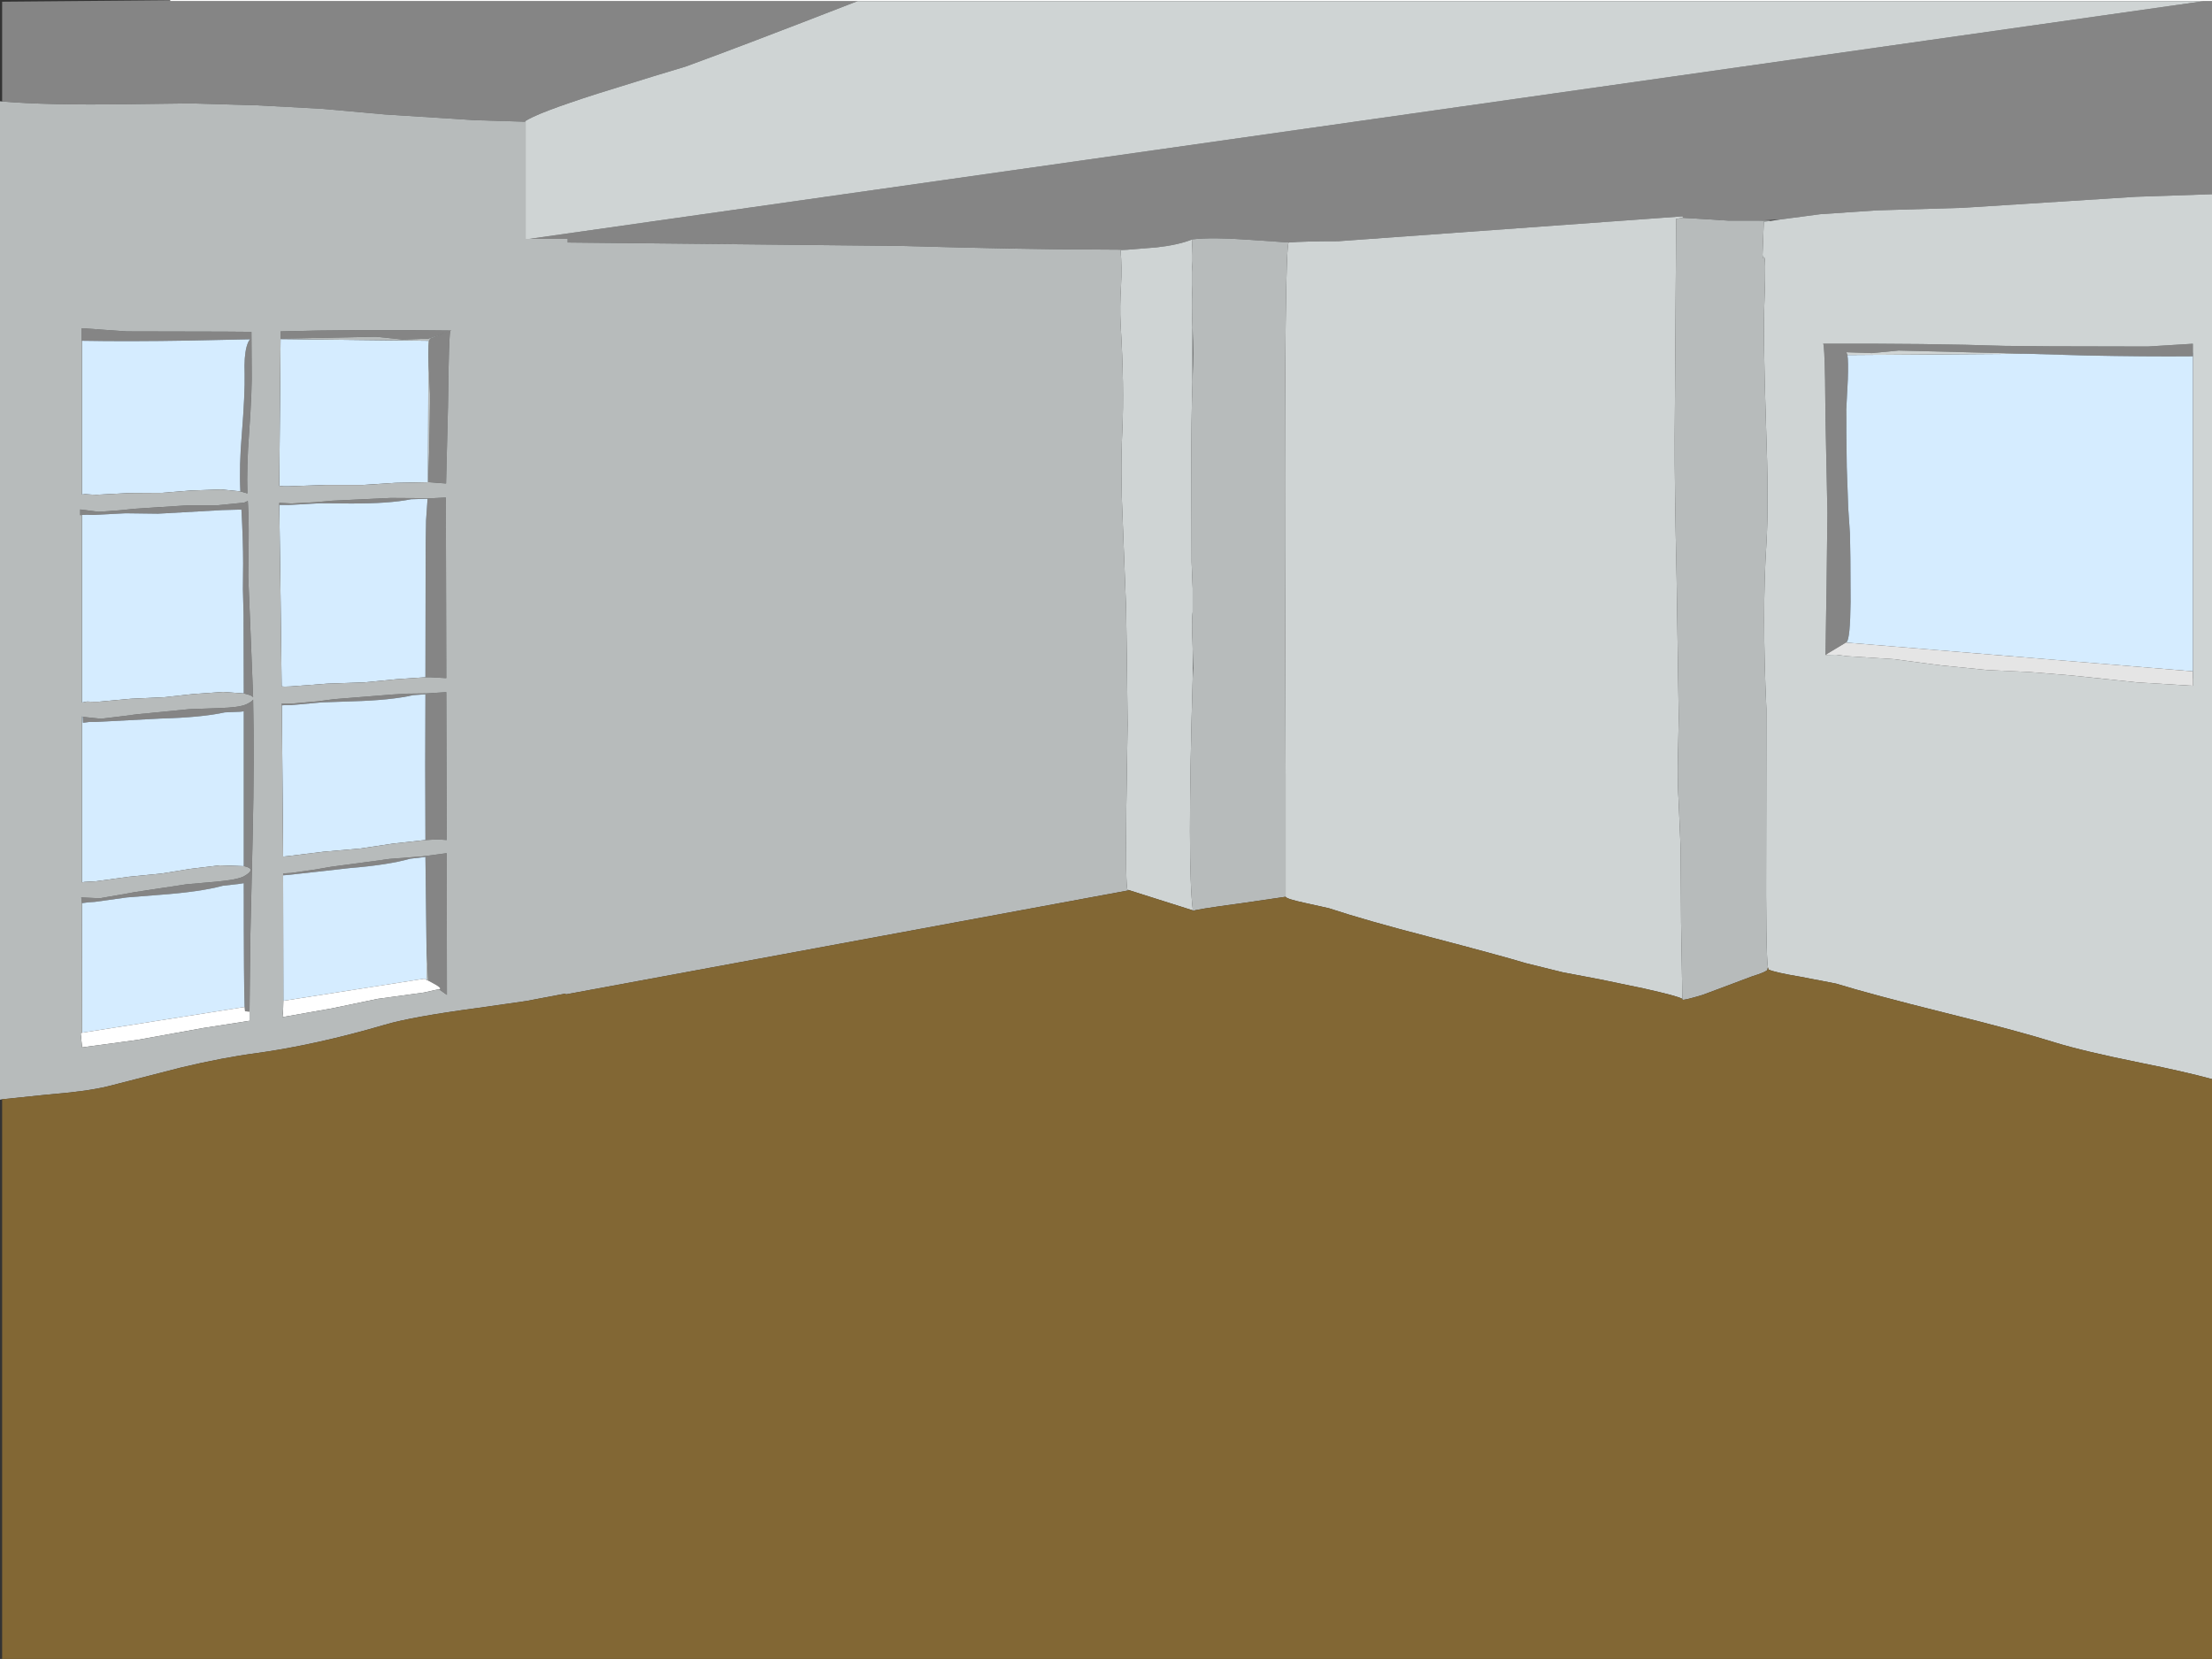 <?xml version="1.0" encoding="UTF-8" standalone="no"?>
<svg xmlns:xlink="http://www.w3.org/1999/xlink" height="389.95px" width="519.95px" xmlns="http://www.w3.org/2000/svg">
  <rect width="100%" height="100%" fill="#333333" stroke="none"/>
  <g transform="matrix(1.0, 0.0, 0.0, 1.0, 259.95, 194.95)">
    <path d="M158.45 -143.35 L153.5 -143.1 146.25 -143.1 139.1 -143.55 135.6 -143.75 135.6 -144.1 54.6 -138.25 Q46.85 -138.25 42.95 -137.95 L32.8 -138.65 Q25.05 -139.2 20.35 -138.7 17.2 -137.4 11.9 -136.8 L5.05 -136.25 -2.3 -136.3 Q-17.75 -136.3 -48.55 -137.15 L-126.5 -137.95 -126.5 -138.8 -135.5 -138.8 258.2 -194.7 260.0 -194.7 260.0 -149.3 242.2 -148.7 221.8 -147.4 201.4 -146.1 181.15 -145.5 167.9 -144.6 158.45 -143.35 M169.6 -41.3 L169.15 -41.0 169.4 -57.4 169.6 -74.4 169.15 -96.3 169.05 -105.65 Q168.9 -113.95 168.6 -114.15 193.5 -114.25 211.25 -113.65 L222.1 -113.55 244.9 -113.5 255.5 -114.15 255.5 -112.0 255.5 -111.2 Q244.65 -111.1 230.0 -111.4 L216.3 -111.8 186.35 -112.55 180.05 -111.95 174.05 -112.15 174.3 -111.5 Q174.55 -110.1 174.4 -105.75 L174.1 -100.0 174.0 -98.7 174.05 -93.55 174.15 -85.15 174.5 -75.4 174.9 -69.5 175.0 -63.8 175.05 -53.45 Q174.95 -44.7 174.1 -44.0 L174.0 -43.95 169.6 -41.3 M-259.45 -171.1 L-259.45 -194.55 -219.95 -194.9 -219.95 -194.7 -58.35 -194.7 Q-85.75 -184.05 -98.8 -179.3 L-106.25 -177.05 -119.3 -173.0 Q-134.05 -168.3 -136.65 -166.35 L-148.25 -166.7 -169.45 -168.05 -184.55 -169.4 -199.6 -170.2 -215.05 -170.65 -230.65 -170.45 Q-248.85 -170.2 -259.45 -171.1 M-203.45 -79.45 Q-203.75 -85.5 -203.1 -93.0 -202.35 -102.45 -202.45 -107.1 -202.6 -111.1 -202.0 -113.4 -201.65 -114.7 -201.15 -115.2 L-215.3 -114.9 Q-229.85 -114.65 -240.7 -114.85 L-240.75 -114.85 -240.75 -117.8 -230.15 -117.05 -207.35 -117.0 -200.85 -116.95 -200.8 -108.75 Q-200.65 -103.6 -201.4 -93.15 -202.0 -85.35 -201.8 -78.95 L-202.25 -79.1 -203.45 -79.45 M-194.3 -76.25 L-194.3 -76.75 -191.4 -76.6 -185.75 -76.9 -181.95 -77.25 -168.1 -77.9 -160.3 -77.85 -159.45 -77.85 -158.1 -77.85 -155.15 -78.0 -155.15 -77.5 -155.05 -35.55 -158.7 -35.75 -159.95 -35.75 -159.9 -66.95 -159.8 -72.65 -159.45 -77.7 -159.85 -77.7 -163.3 -77.6 Q-168.5 -76.55 -177.65 -76.6 L-184.85 -76.65 -192.05 -76.25 -193.55 -76.25 -194.3 -76.25 M-194.0 -115.35 L-194.0 -117.05 Q-176.7 -117.55 -154.05 -117.25 L-153.85 -117.25 -154.1 -117.15 Q-154.35 -116.4 -154.5 -108.8 L-154.65 -99.4 -155.1 -81.3 -159.0 -81.6 -159.3 -81.6 Q-158.95 -90.65 -158.85 -101.85 L-159.15 -108.95 Q-159.35 -114.95 -158.8 -115.35 L-155.05 -116.85 -159.25 -115.35 -165.3 -115.15 -171.6 -115.8 -194.0 -115.35 M-240.7 -73.9 L-241.1 -73.85 -241.1 -75.2 -236.8 -74.65 -231.8 -75.0 -228.4 -75.35 -216.05 -76.15 -209.3 -76.15 -209.1 -76.15 -202.55 -76.8 -201.7 -77.2 -201.65 -76.25 Q-201.45 -72.7 -201.5 -67.9 L-201.6 -59.45 -201.05 -46.1 -200.45 -31.05 Q-200.7 -31.45 -201.85 -31.75 L-202.65 -31.95 -202.7 -50.5 -202.85 -56.4 -202.8 -62.55 Q-202.8 -67.9 -203.2 -75.15 L-204.05 -75.15 -207.7 -75.05 -222.85 -74.2 -230.45 -74.3 -238.05 -73.9 -239.55 -73.95 -240.7 -73.9 M-202.65 8.65 L-202.65 -3.8 -202.65 -27.75 -203.45 -27.65 -207.1 -27.5 Q-212.55 -26.3 -222.2 -26.05 L-237.4 -25.25 -238.95 -25.25 -240.45 -25.05 -240.5 -26.45 -236.2 -26.0 -231.2 -26.6 -227.8 -27.05 -215.5 -28.25 -208.55 -28.5 Q-203.6 -28.65 -202.05 -29.4 -200.75 -30.0 -200.45 -30.5 -200.15 -16.8 -200.55 1.25 L-201.1 25.0 -201.3 42.85 -202.35 42.75 -202.45 41.75 Q-202.65 37.2 -202.65 12.65 L-203.95 12.85 -207.55 13.25 Q-212.9 14.7 -222.55 15.4 L-230.15 16.0 -237.7 17.05 -239.2 17.15 -240.7 17.35 -240.85 16.0 -236.5 16.2 -231.6 15.35 -228.25 14.75 -216.05 12.9 -209.1 12.3 Q-204.2 11.85 -202.65 11.05 -199.5 9.3 -202.55 8.65 L-202.65 8.65 M-193.7 -29.15 L-193.7 -29.6 -190.85 -29.6 -185.25 -30.1 -181.45 -30.6 -167.65 -31.7 -164.2 -31.9 -159.85 -31.95 -155.05 -32.25 -154.95 2.5 Q-157.0 2.3 -159.7 2.5 L-159.95 2.5 -160.0 -15.05 -159.95 -31.75 -162.85 -31.55 Q-168.0 -30.35 -177.15 -30.1 L-184.35 -29.85 -191.55 -29.2 -193.0 -29.2 -193.7 -29.15 M-61.9 -107.65 L-75.55 -107.35 Q-90.1 -107.15 -100.9 -107.3 L-101.0 -107.3 -101.0 -110.25 -90.35 -109.55 -67.55 -109.45 -56.75 -109.45 -56.55 -109.45 -56.5 -103.4 Q-56.35 -98.5 -57.15 -87.85 L-57.8 -79.3 -58.0 -73.85 -59.2 -73.8 -59.05 -77.9 -58.35 -85.65 Q-57.6 -95.3 -57.7 -99.7 L-57.75 -106.0 -57.3 -107.6 -57.2 -107.75 -61.9 -107.65 M-20.0 -76.15 L-19.7 -81.25 -19.6 -94.3 Q-19.65 -96.35 -20.05 -99.05 L-20.8 -103.45 -21.35 -107.3 -25.8 -107.05 -32.15 -107.3 -41.65 -107.45 -53.85 -107.8 -53.85 -109.55 Q-36.55 -110.0 -18.9 -109.55 -18.1 -100.05 -18.0 -91.8 L-18.15 -76.2 -18.0 -76.15 -20.0 -76.15 M-58.25 -36.6 L-58.15 -37.95 Q-57.9 -41.8 -57.95 -43.1 -58.6 -51.35 -58.55 -55.2 -58.55 -60.9 -59.05 -68.75 L-63.05 -68.35 -71.35 -68.1 -79.9 -68.5 Q-90.6 -68.9 -95.35 -68.6 L-98.6 -68.55 -101.15 -68.45 -101.75 -68.4 -102.0 -69.75 -101.2 -69.65 -97.4 -69.7 -93.95 -69.95 Q-88.45 -70.35 -77.75 -69.9 L-68.85 -69.5 -60.15 -69.75 -57.85 -70.0 Q-57.3 -60.75 -57.35 -54.15 -57.35 -49.9 -56.75 -40.8 -56.65 -39.35 -56.95 -35.1 L-57.05 -32.8 -58.1 -32.9 -58.15 -33.1 -58.25 -36.6 M-21.85 -39.5 Q-20.9 -39.95 -20.9 -49.05 L-20.8 -59.4 Q-20.95 -61.7 -20.25 -71.05 L-20.25 -71.35 -25.7 -70.9 -29.85 -70.85 -33.15 -70.7 -46.4 -69.55 -54.15 -69.1 -54.15 -70.3 -42.8 -71.05 -28.95 -72.2 -21.15 -72.35 -19.05 -72.45 -19.05 -39.95 -19.0 -39.95 -19.05 -39.5 -21.85 -39.5 M-193.4 10.8 L-193.4 10.35 -191.5 10.25 -185.9 9.45 -182.15 8.8 -168.4 6.95 -160.65 6.35 -154.95 5.6 -154.9 38.9 -156.75 37.6 Q-155.7 37.45 -158.45 36.0 L-159.3 35.55 -159.7 27.55 -159.95 6.45 -160.1 6.5 -163.55 6.9 Q-168.6 8.35 -177.75 9.1 L-192.1 10.7 -193.4 10.8" fill="#858585" fill-rule="evenodd" stroke="none"/>
    <path d="M174.1 -44.0 Q174.95 -44.7 175.05 -53.45 L175.0 -63.8 174.9 -69.5 174.5 -75.4 174.15 -85.15 174.05 -93.55 174.1 -100.0 174.4 -105.75 Q174.55 -110.1 174.3 -111.5 L216.3 -111.8 230.0 -111.4 Q244.65 -111.1 255.5 -111.2 L255.5 -112.0 255.55 -112.0 255.55 -35.5 255.5 -35.5 255.5 -37.15 174.1 -43.9 174.1 -44.0 M-240.7 -114.85 Q-229.85 -114.65 -215.3 -114.9 L-201.15 -115.2 Q-201.65 -114.7 -202.0 -113.4 -202.6 -111.1 -202.45 -107.1 -202.35 -102.45 -203.1 -93.0 -203.75 -85.5 -203.45 -79.45 L-207.95 -79.9 -215.05 -79.65 -221.9 -79.1 -229.6 -79.05 -237.25 -78.65 -238.5 -78.7 -239.95 -78.8 -240.7 -78.7 -240.7 -114.85 M-194.3 -76.25 L-193.55 -76.25 -192.05 -76.25 -184.85 -76.65 -177.65 -76.6 Q-168.5 -76.55 -163.3 -77.6 L-159.85 -77.7 -159.45 -77.7 -159.8 -72.65 -159.9 -66.95 -159.95 -35.75 -166.65 -35.3 -174.35 -34.55 -183.0 -34.25 -191.6 -33.6 -193.0 -33.55 -193.75 -33.6 -194.0 -54.6 -194.3 -76.25 M-167.0 -81.45 L-174.7 -80.95 -183.35 -80.95 -191.95 -80.65 -193.35 -80.65 -194.3 -80.75 -194.25 -86.8 -194.0 -115.25 -159.25 -114.85 -159.35 -81.6 -167.0 -81.45 M-202.65 -31.95 L-207.5 -32.3 -214.6 -31.8 -221.45 -31.05 -229.15 -30.7 -236.8 -30.0 -238.05 -30.0 -239.5 -30.05 -240.7 -29.8 -240.7 -73.9 -239.55 -73.95 -238.05 -73.9 -230.45 -74.3 -222.85 -74.2 -207.7 -75.05 -204.05 -75.15 -203.2 -75.15 Q-202.8 -67.9 -202.8 -62.55 L-202.85 -56.4 -202.7 -50.5 -202.65 -31.95 M-240.5 -26.45 L-240.45 -25.05 -238.95 -25.25 -237.4 -25.25 -222.2 -26.05 Q-212.55 -26.3 -207.1 -27.5 L-203.45 -27.65 -202.65 -27.75 -202.65 -3.8 -202.65 8.65 -208.25 8.45 -215.3 9.3 -222.1 10.4 -229.75 11.15 -237.4 12.2 -240.05 12.35 -240.7 12.45 -240.7 -26.55 -240.5 -26.45 M-240.7 17.35 L-239.2 17.15 -237.7 17.05 -230.15 16.0 -222.55 15.4 Q-212.9 14.7 -207.55 13.25 L-203.95 12.85 -202.65 12.65 Q-202.65 37.2 -202.45 41.75 L-240.65 47.8 -240.7 17.35 M-193.7 -29.15 L-193.0 -29.2 -191.55 -29.2 -184.35 -29.85 -177.15 -30.1 Q-168.0 -30.35 -162.85 -31.55 L-159.95 -31.75 -160.0 -15.05 -159.95 2.5 -167.6 3.35 -175.25 4.5 -183.85 5.25 -192.4 6.3 -193.4 6.4 -193.5 -5.75 -193.7 -29.15 M-100.9 -107.3 Q-90.1 -107.15 -75.55 -107.35 L-61.9 -107.65 -57.3 -107.6 -57.75 -106.0 -57.7 -99.7 Q-57.6 -95.3 -58.35 -85.65 L-59.05 -77.9 -59.2 -73.8 -69.1 -73.45 -101.1 -72.5 -100.9 -107.3 M-20.0 -76.15 L-28.0 -75.7 -35.65 -75.0 -54.15 -74.0 -54.1 -79.35 -53.85 -107.55 -41.65 -107.45 -32.15 -107.3 -25.8 -107.05 -21.35 -107.3 -20.8 -103.45 -20.05 -99.05 Q-19.65 -96.35 -19.6 -94.3 L-19.7 -81.25 -20.0 -76.15 M-101.15 -68.45 L-98.6 -68.55 -95.35 -68.6 Q-90.6 -68.9 -79.9 -68.5 L-71.35 -68.1 -63.05 -68.35 -59.05 -68.75 Q-58.55 -60.9 -58.55 -55.2 -58.6 -51.35 -57.95 -43.1 -57.9 -41.8 -58.15 -37.95 L-58.25 -36.6 -101.35 -33.3 -101.15 -68.45 M-54.15 -69.1 L-46.4 -69.55 -33.15 -70.7 -29.85 -70.85 -25.7 -70.9 -20.25 -71.35 -20.25 -71.05 Q-20.95 -61.7 -20.8 -59.4 L-20.9 -49.05 Q-20.9 -39.95 -21.85 -39.5 L-53.15 -37.0 -53.3 -40.05 -53.85 -47.15 -54.15 -69.1 M-193.4 10.8 L-192.1 10.7 -177.75 9.1 Q-168.6 8.35 -163.55 6.9 L-160.1 6.5 -159.95 6.45 -159.7 27.55 -159.7 35.35 -160.2 35.1 -193.35 40.3 -193.4 10.8" fill="#d5ecff" fill-rule="evenodd" stroke="none"/>
    <path d="M260.0 -194.7 L258.2 -194.7 -58.35 -194.7 -219.95 -194.7 -219.95 -194.9 -219.95 -194.95 260.0 -194.95 260.0 -194.7 M-202.45 41.75 L-202.35 42.75 -201.3 42.85 -201.3 45.0 -202.55 45.2 -212.2 46.7 -227.7 49.5 -240.65 51.25 -241.0 47.85 -240.65 47.8 -202.45 41.75 M-58.25 -36.6 L-58.15 -33.1 -62.95 -32.85 -72.7 -32.1 -88.4 -30.6 -101.5 -29.85 -101.5 -33.3 -101.35 -33.3 -58.25 -36.6 M-21.85 -39.5 L-19.05 -39.5 -15.1 -36.6 -17.6 -36.7 -20.25 -36.35 -31.3 -35.7 -42.2 -34.35 -53.15 -33.3 -53.25 -33.3 -53.15 -37.0 -21.85 -39.5 M-159.3 35.55 L-158.45 36.0 Q-155.7 37.45 -156.75 37.6 L-157.6 37.75 -160.25 38.35 -171.2 39.85 -182.0 42.1 -192.8 44.0 -193.55 44.1 -193.45 43.1 -193.4 42.3 -193.35 40.3 -160.2 35.1 -159.7 35.35 -159.3 35.55" fill="#ffffff" fill-rule="evenodd" stroke="none"/>
    <path d="M153.5 -143.1 L156.1 -143.1 156.1 -143.0 154.65 -142.85 154.35 -135.05 154.45 -134.3 154.65 -134.45 Q155.2 -135.15 154.8 -124.3 154.45 -115.95 155.15 -95.5 155.85 -76.45 155.25 -67.1 154.2 -50.8 155.25 -28.3 L155.2 4.6 Q155.1 28.95 155.6 32.4 L155.5 33.0 Q155.4 33.45 151.9 34.55 L140.3 38.9 Q135.5 40.35 135.5 40.0 L135.5 39.85 135.2 21.9 135.1 4.6 134.65 -6.1 Q134.35 -11.0 134.45 -16.15 L134.65 -26.25 134.15 -59.2 Q133.65 -81.15 133.7 -92.25 L134.05 -143.5 135.6 -143.75 139.1 -143.55 146.25 -143.1 153.5 -143.1 M-135.5 -138.8 L-126.5 -138.8 -126.5 -137.95 -48.55 -137.15 Q-17.75 -136.3 -2.3 -136.3 L5.05 -136.25 3.45 -136.15 Q3.8 -132.1 3.55 -127.7 3.25 -122.8 3.45 -118.85 4.35 -104.15 3.85 -93.55 3.4 -83.75 3.95 -72.55 L4.75 -51.95 4.95 -38.35 5.1 -24.65 4.8 -5.0 Q4.6 13.95 5.1 14.2 L5.3 14.25 5.3 14.35 -127.0 38.8 -127.0 38.6 -136.25 40.35 -147.8 42.0 Q-163.1 44.05 -169.4 45.9 -185.6 50.65 -199.65 52.6 -207.65 53.65 -217.45 56.0 L-234.6 60.4 Q-239.45 61.6 -248.85 62.35 L-259.45 63.45 -259.95 63.55 -259.95 -171.15 -259.45 -171.1 Q-248.85 -170.2 -230.65 -170.45 L-215.05 -170.65 -199.6 -170.2 -184.55 -169.4 -169.45 -168.05 -148.25 -166.7 -136.65 -166.35 -136.4 -166.35 -136.4 -138.8 -135.5 -138.8 M20.35 -138.7 Q25.05 -139.2 32.8 -138.65 L42.95 -137.95 Q42.0 -136.5 42.1 -65.3 L42.25 -13.0 42.25 15.8 42.25 15.85 31.95 17.35 Q20.45 18.9 20.45 19.2 L20.45 19.0 Q19.1 8.8 20.4 -35.25 L20.5 -37.9 20.4 -42.7 20.35 -44.35 Q20.15 -48.4 20.35 -50.65 L20.4 -51.05 20.4 -56.7 20.15 -62.85 20.1 -84.85 Q20.05 -95.9 20.35 -105.1 L20.4 -106.4 Q20.6 -111.95 20.4 -117.45 L20.35 -117.95 Q20.15 -123.05 20.3 -126.55 L20.35 -128.0 20.35 -131.1 20.25 -132.6 Q20.1 -134.35 20.35 -138.7 M-203.45 -79.45 L-202.25 -79.1 -201.8 -78.95 Q-202.0 -85.35 -201.4 -93.15 -200.65 -103.6 -200.8 -108.75 L-200.85 -116.95 -207.35 -117.0 -230.15 -117.05 -240.75 -117.8 -240.75 -114.85 -240.7 -114.85 -240.7 -78.7 -239.95 -78.8 -238.5 -78.7 -237.25 -78.65 -229.6 -79.05 -221.9 -79.1 -215.05 -79.65 -207.95 -79.9 -203.45 -79.45 M-194.0 -115.35 L-171.6 -115.8 -165.3 -115.15 -159.25 -115.35 -155.05 -116.85 -158.8 -115.35 Q-159.35 -114.95 -159.15 -108.95 L-158.85 -101.85 Q-158.95 -90.65 -159.3 -81.6 L-159.0 -81.6 -155.1 -81.3 -154.65 -99.4 -154.5 -108.8 Q-154.35 -116.4 -154.1 -117.15 L-153.85 -117.25 -154.05 -117.25 Q-176.7 -117.55 -194.0 -117.05 L-194.0 -115.35 M-159.95 -35.75 L-158.7 -35.75 -155.05 -35.55 -155.15 -77.5 -155.15 -78.0 -158.1 -77.85 -159.45 -77.85 -160.3 -77.85 -168.1 -77.9 -181.95 -77.25 -185.75 -76.9 -191.4 -76.6 -194.3 -76.75 -194.3 -76.25 -194.0 -54.6 -193.75 -33.6 -193.0 -33.55 -191.6 -33.6 -183.0 -34.25 -174.35 -34.55 -166.65 -35.3 -159.95 -35.75 M-167.0 -81.45 L-159.35 -81.6 -159.25 -114.85 -194.0 -115.25 -194.25 -86.8 -194.3 -80.75 -193.35 -80.65 -191.95 -80.65 -183.35 -80.95 -174.7 -80.95 -167.0 -81.45 M-202.65 -31.95 L-201.85 -31.75 Q-200.7 -31.45 -200.45 -31.05 L-201.05 -46.1 -201.6 -59.45 -201.5 -67.9 Q-201.45 -72.7 -201.65 -76.25 L-201.7 -77.2 -202.55 -76.8 -209.1 -76.15 -209.3 -76.15 -216.05 -76.15 -228.4 -75.35 -231.8 -75.0 -236.8 -74.65 -241.1 -75.2 -241.1 -73.85 -240.7 -73.9 -240.7 -29.8 -239.5 -30.05 -238.05 -30.0 -236.8 -30.0 -229.15 -30.7 -221.45 -31.05 -214.6 -31.8 -207.5 -32.3 -202.65 -31.95 M-202.65 8.65 L-202.55 8.65 Q-199.5 9.3 -202.65 11.05 -204.2 11.85 -209.1 12.3 L-216.05 12.9 -228.25 14.75 -231.6 15.35 -236.5 16.2 -240.85 16.0 -240.7 17.35 -240.65 47.8 -241.0 47.85 -240.65 51.25 -227.7 49.5 -212.2 46.7 -202.55 45.2 -201.3 45.0 -201.3 42.85 -201.1 25.0 -200.55 1.25 Q-200.15 -16.8 -200.45 -30.5 -200.75 -30.0 -202.05 -29.4 -203.6 -28.65 -208.55 -28.5 L-215.5 -28.25 -227.8 -27.05 -231.2 -26.6 -236.2 -26.0 -240.5 -26.45 -240.7 -26.55 -240.7 12.45 -240.05 12.35 -237.4 12.2 -229.75 11.15 -222.1 10.4 -215.3 9.3 -208.25 8.45 -202.65 8.65 M-159.95 2.5 L-159.7 2.5 Q-157.0 2.3 -154.95 2.5 L-155.05 -32.25 -159.85 -31.95 -164.2 -31.9 -167.65 -31.7 -181.45 -30.6 -185.25 -30.1 -190.85 -29.6 -193.7 -29.6 -193.7 -29.15 -193.5 -5.75 -193.4 6.4 -192.4 6.3 -183.85 5.25 -175.25 4.5 -167.6 3.35 -159.95 2.5 M-100.9 -107.3 L-101.1 -72.5 -69.1 -73.45 -59.2 -73.8 -58.0 -73.85 -57.8 -79.3 -57.15 -87.85 Q-56.35 -98.5 -56.5 -103.4 L-56.55 -109.45 -56.75 -109.45 -67.55 -109.45 -90.35 -109.55 -101.0 -110.25 -101.0 -107.3 -100.9 -107.3 M-57.3 -107.6 L-61.9 -107.65 -57.2 -107.75 -57.3 -107.6 M-41.65 -107.45 L-53.85 -107.55 -54.1 -79.35 -54.15 -74.0 -35.65 -75.0 -28.0 -75.7 -20.0 -76.15 -18.0 -76.15 -18.15 -76.2 -18.0 -91.8 Q-18.1 -100.05 -18.9 -109.55 -36.55 -110.0 -53.85 -109.55 L-53.85 -107.8 -41.65 -107.45 M-58.15 -33.1 L-58.1 -32.9 -57.05 -32.8 -56.95 -35.1 Q-56.65 -39.35 -56.75 -40.8 -57.35 -49.9 -57.35 -54.15 -57.3 -60.75 -57.85 -70.0 L-60.15 -69.75 -68.85 -69.5 -77.75 -69.9 Q-88.45 -70.35 -93.95 -69.95 L-97.4 -69.7 -101.2 -69.65 -102.0 -69.75 -101.75 -68.4 -101.15 -68.45 -101.35 -33.3 -101.5 -33.3 -101.5 -29.85 -88.4 -30.6 -72.7 -32.1 -62.95 -32.85 -58.15 -33.1 M-19.05 -39.5 L-19.0 -39.95 -19.05 -39.95 -19.05 -72.45 -21.15 -72.35 -28.95 -72.2 -42.8 -71.05 -54.15 -70.3 -54.15 -69.1 -53.85 -47.15 -53.3 -40.05 -53.15 -37.0 -53.25 -33.3 -53.15 -33.3 -42.2 -34.35 -31.3 -35.7 -20.25 -36.35 -17.6 -36.7 -15.1 -36.6 -19.05 -39.5 M-156.75 37.6 L-154.9 38.9 -154.95 5.6 -160.65 6.35 -168.4 6.95 -182.15 8.8 -185.9 9.45 -191.5 10.25 -193.4 10.35 -193.4 10.8 -193.35 40.3 -193.4 42.3 -193.45 43.1 -193.55 44.1 -192.8 44.0 -182.0 42.1 -171.2 39.85 -160.25 38.35 -157.6 37.75 -156.75 37.6 M-159.7 27.55 L-159.3 35.55 -159.7 35.35 -159.7 27.55" fill="#b7bbbb" fill-rule="evenodd" stroke="none"/>
    <path d="M156.1 -143.0 L158.45 -143.35 167.9 -144.6 181.15 -145.5 201.4 -146.1 221.8 -147.4 242.2 -148.7 260.0 -149.3 260.0 58.7 Q253.6 56.95 243.1 54.85 229.75 52.15 223.1 50.1 214.7 47.45 197.35 43.15 179.9 38.8 171.6 36.25 L163.3 34.65 Q157.3 33.65 155.75 32.95 L155.6 32.4 Q155.1 28.95 155.2 4.6 L155.25 -28.3 Q154.2 -50.8 155.25 -67.1 155.85 -76.45 155.15 -95.5 154.45 -115.95 154.8 -124.3 155.2 -135.15 154.65 -134.45 L154.45 -134.3 154.35 -135.05 154.65 -142.85 156.1 -143.0 M258.2 -194.7 L-135.5 -138.8 -136.4 -138.8 -136.4 -166.35 -136.65 -166.35 Q-134.05 -168.3 -119.3 -173.0 L-106.25 -177.05 -98.8 -179.3 Q-85.75 -184.05 -58.35 -194.7 L258.2 -194.7 M5.05 -136.25 L11.9 -136.8 Q17.2 -137.4 20.35 -138.7 20.1 -134.35 20.25 -132.6 L20.35 -131.1 20.35 -128.0 20.3 -126.55 Q20.15 -123.05 20.35 -117.95 L20.35 -105.1 Q20.05 -95.9 20.1 -84.85 L20.15 -62.85 20.4 -56.7 20.4 -51.05 20.35 -50.65 Q20.15 -48.4 20.35 -44.35 L20.4 -42.7 20.4 -35.25 Q19.1 8.8 20.45 19.0 L20.45 19.05 5.3 14.25 5.1 14.2 Q4.6 13.95 4.8 -5.0 L5.1 -24.65 4.95 -38.35 4.75 -51.95 3.95 -72.55 Q3.4 -83.75 3.85 -93.55 4.35 -104.15 3.45 -118.85 3.25 -122.8 3.55 -127.7 3.8 -132.1 3.45 -136.15 L5.05 -136.25 M42.95 -137.95 Q46.85 -138.25 54.6 -138.25 L135.6 -144.1 135.6 -143.75 134.05 -143.5 133.7 -92.25 Q133.65 -81.15 134.15 -59.2 L134.65 -26.25 134.45 -16.15 Q134.35 -11.0 134.65 -6.1 L135.1 4.6 135.2 21.9 135.5 39.85 Q134.5 39.2 126.45 37.4 L116.1 35.25 107.4 33.6 98.7 31.45 Q92.75 29.65 75.55 25.15 60.9 21.35 52.45 18.55 L47.05 17.35 Q42.4 16.35 42.25 15.85 L42.25 15.8 42.25 -13.0 42.1 -65.3 Q42.0 -136.5 42.95 -137.95 M255.5 -112.0 L255.5 -114.15 244.9 -113.5 222.1 -113.55 211.25 -113.65 Q193.5 -114.25 168.6 -114.15 168.9 -113.95 169.05 -105.65 L169.15 -96.3 169.6 -74.4 169.4 -57.4 169.15 -41.0 169.6 -41.3 169.15 -41.0 171.65 -41.05 174.3 -40.7 185.35 -40.0 196.25 -38.55 207.2 -37.45 216.95 -37.0 226.75 -36.2 242.4 -34.55 255.5 -33.75 255.5 -35.5 255.55 -35.5 255.55 -112.0 255.5 -112.0 M174.0 -43.95 L174.1 -44.0 174.1 -43.9 174.0 -43.95 M174.05 -93.55 L174.0 -98.7 174.1 -100.0 174.05 -93.55 M174.3 -111.5 L174.05 -112.15 180.05 -111.95 186.35 -112.55 216.3 -111.8 174.3 -111.5" fill="#cfd4d4" fill-rule="evenodd" stroke="none"/>
    <path d="M169.6 -41.3 L174.0 -43.95 174.1 -43.9 255.5 -37.15 255.5 -35.5 255.5 -33.75 242.4 -34.55 226.75 -36.2 216.95 -37.0 207.2 -37.45 196.25 -38.55 185.35 -40.0 174.3 -40.7 171.65 -41.05 169.15 -41.0 169.6 -41.3" fill="#e5e5e5" fill-rule="evenodd" stroke="none"/>
    <path d="M135.5 39.85 L135.5 40.0 Q135.5 40.35 140.3 38.9 L151.9 34.55 Q155.4 33.45 155.5 33.0 L155.6 32.4 155.75 32.95 Q157.3 33.65 163.3 34.65 L171.6 36.25 Q179.9 38.8 197.35 43.15 214.7 47.45 223.1 50.1 229.75 52.15 243.1 54.85 253.6 56.95 260.0 58.7 L260.0 195.0 -259.45 195.0 -259.45 63.45 -248.85 62.35 Q-239.45 61.6 -234.6 60.4 L-217.45 56.0 Q-207.65 53.65 -199.65 52.6 -185.6 50.65 -169.4 45.9 -163.1 44.05 -147.8 42.0 L-136.25 40.35 -127.0 38.6 -127.0 38.8 5.3 14.35 5.3 14.25 20.45 19.05 20.45 19.0 20.45 19.2 Q20.45 18.9 31.95 17.35 L42.25 15.85 Q42.4 16.35 47.05 17.35 L52.45 18.55 Q60.9 21.35 75.55 25.15 92.75 29.65 98.7 31.45 L107.4 33.6 116.1 35.25 126.45 37.4 Q134.5 39.2 135.5 39.85" fill="#826734" fill-rule="evenodd" stroke="none"/>
    <path d="M-12.5 -120.0 L-12.5 -18.55 -113.95 -18.55 -113.95 -120.0 -12.5 -120.0" fill="#b7bbbb" fill-rule="evenodd" stroke="none"/>
  </g>
</svg>
